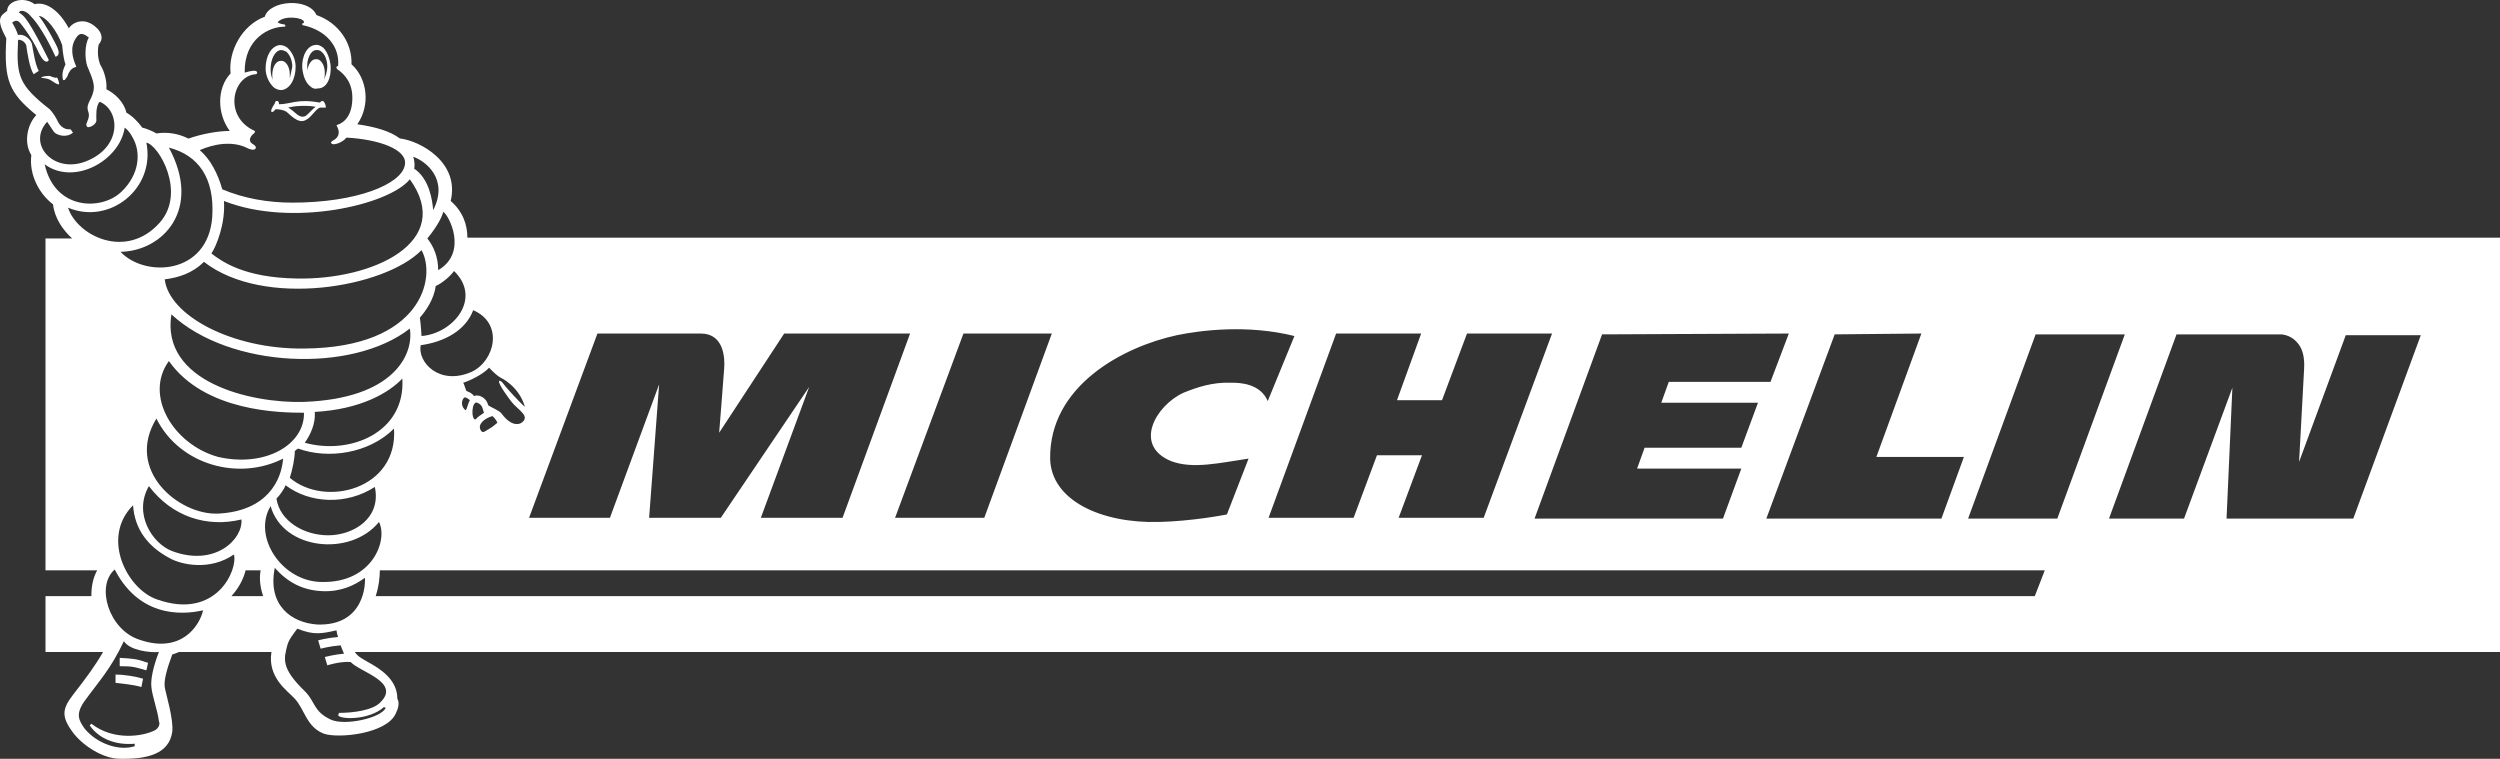<?xml version="1.0" encoding="UTF-8" standalone="no"?>
<!-- Generator: Adobe Illustrator 18.1.0, SVG Export Plug-In . SVG Version: 6.00 Build 0)  -->

<svg
   version="1.1"
   id="Layer_1"
   x="0px"
   y="0px"
   viewBox="0 104.5 299.858 91.014"
   enable-background="new 0 104.5 300 91"
   xml:space="preserve"
   sodipodi:docname="michelin.svg"
   width="299.858"
   height="91.014"
   inkscape:version="1.3.2 (091e20e, 2023-11-25, custom)"
   xmlns:inkscape="http://www.inkscape.org/namespaces/inkscape"
   xmlns:sodipodi="http://sodipodi.sourceforge.net/DTD/sodipodi-0.dtd"
   xmlns="http://www.w3.org/2000/svg"
   xmlns:svg="http://www.w3.org/2000/svg"><rect x="0" y="104.5" width="299.858" height="91.014" fill="#333333" stroke="none"/><defs
   id="defs7" /><sodipodi:namedview
   id="namedview7"
   pagecolor="#ffffff"
   bordercolor="#000000"
   borderopacity="0.25"
   inkscape:showpageshadow="2"
   inkscape:pageopacity="0.0"
   inkscape:pagecheckerboard="0"
   inkscape:deskcolor="#d1d1d1"
   inkscape:zoom="3.1584103"
   inkscape:cx="78.520514"
   inkscape:cy="71.554985"
   inkscape:window-width="1718"
   inkscape:window-height="1360"
   inkscape:window-x="1713"
   inkscape:window-y="0"
   inkscape:window-maximized="0"
   inkscape:current-layer="Layer_1" />
<g
   id="g7"
   style="fill:#ffffff"
   transform="translate(-0.142,-0.095)">
	<path
   d="M 300,133.1 H 56.2 c 0,-1.5 -0.5,-3.1 -2,-4.4 1.1,-4.6 -3.6,-7.2 -6.1,-7.5 -1.2,-0.9 -3,-1.4 -5.1,-1.7 1.6,-2.3 1.2,-5.5 -0.7,-7.2 0.1,-2.6 -1.6,-5 -4.2,-5.9 -0.9,-2.1 -5.6,-1.8 -6.2,0.2 -2.7,1 -4.4,4.1 -4.1,6.8 -1.7,1.8 -1.6,4.9 -0.1,6.9 -1.5,0 -3.5,0.4 -4.9,0.9 0,0 0,0 0,0 0,0 -0.1,0 -0.1,0 -1.2,-0.6 -2.5,-0.8 -3.8,-0.6 -0.3,-0.2 -1.2,-0.6 -1.7,-0.7 -0.5,-0.7 -1.2,-1.4 -1.9,-1.8 -0.3,-1.3 -1.4,-2.3 -2.4,-2.8 0.1,-1 -0.3,-2.2 -0.6,-2.7 -0.6,-1 -0.4,-2.5 -0.3,-2.7 0.7,-0.8 0.1,-1.6 -0.2,-1.9 -1.5,-1.5 -3,-0.7 -3.4,0 C 7,105.4 5.3,104.8 4.3,105.1 3,104.1 1,104.7 1,105.9 c -0.8,0.6 -1.4,0.9 -0.1,3.3 -0.3,5 0.3,6.5 3.6,9.2 -1,1 -1.6,3.2 -0.6,4.8 -0.3,2.4 1,4.7 2.6,5.9 0.2,1.7 1.2,3.1 2.3,4.1 H 5.6 v 49.6 h 6.9 c -0.9,1.6 -2.1,3.2 -3.5,5 -1.4,1.8 -1.6,2.7 0,4.8 1.3,1.6 3.5,2.9 5.3,3 3.6,0.1 6.1,-0.6 6.5,-3.2 0.2,-1.5 -0.8,-4.7 -0.9,-5.4 -0.1,-0.8 0.2,-2 0.9,-3.9 0.3,-0.1 0.6,-0.2 0.8,-0.3 h 11.1 c -0.5,3.1 2,4.7 2.8,5.6 1.2,1.3 1.4,3.4 3.5,4.2 1.8,0.6 7.5,0 8.6,-2.4 0.3,-0.6 0.5,-1.3 0.2,-1.8 0,-1.7 -1.1,-3 -3,-4.1 -1.2,-0.7 -1.7,-0.9 -2.1,-1.5 H 300 Z m -69.4,11.5 -5.4,14.8 h 10.5 l -2.7,7.4 h -21 l 8.2,-22.1 z m -15.9,0 -2.2,5.8 h -12.2 l -0.9,2.5 H 211 l -2,5.4 h -11.6 l -0.9,2.5 H 209 l -2.2,6 h -22.6 l 8.1,-22.1 z m -44.1,0 -2.9,8 h 5.4 l 3,-8 h 10.2 l -8.2,22.1 h -10.2 l 2.8,-7.5 h -5.4 l -2.8,7.5 h -10.2 l 8.1,-22.1 z m -29.3,0.2 c 2.9,-0.6 8.5,-1.3 14.1,0.1 l -3.2,7.8 c -0.9,-2.1 -3.3,-2.2 -4.3,-2.2 -2.4,-0.1 -4.3,0.6 -5.8,1.2 -3.3,1.5 -6.1,6.3 -1.5,8.2 2.6,1 5.9,0.2 9.3,-0.3 l -2.6,6.7 c -0.5,0.1 -4.2,0.8 -8.1,0.9 -7,0.2 -13,-2.6 -13.1,-7.6 -0.1,-8.7 8.7,-13.4 15.2,-14.8 z m -15,-0.2 -8.1,22.1 h -10.7 l 8.2,-22.1 z m -54.5,0 c 0,0 9.7,0 12.4,0 2.8,0 2.9,3 2.8,4.2 -0.1,1.5 -0.6,7.7 -0.6,7.7 l 7.8,-11.9 h 15.1 l -8.1,22.1 H 91.4 L 97.2,151 86.6,166.7 H 78 l 1.2,-16 -5.9,16 h -9.7 z m -11.6,5.3 c 0,0 2.2,1 2.9,3.5 -0.8,-0.7 -2.5,-2.6 -2.6,-2.8 -0.2,-0.3 -0.5,-0.4 -0.5,-0.3 -0.1,0.4 1.2,2.1 1.5,2.5 0.8,1 2.3,1.7 1.2,2.5 -0.3,0.2 -1.2,0.5 -2.4,-1.1 -0.3,-0.4 -1.2,-0.7 -1.6,-1 -0.3,-1.1 -1.3,-1.3 -1.7,-1.1 -0.2,-0.3 -0.6,-0.5 -0.9,-0.6 -0.1,-0.1 -0.3,-0.9 -0.4,-1 0.7,-0.2 2.4,-1 3.1,-1.8 0.5,0.5 1,1 1.4,1.2 z m -1,4.6 c 0,0 0.4,0.3 0.6,0.8 -0.1,0.1 -0.7,0.6 -1.1,0.8 -0.6,0.4 -0.7,0.4 -0.9,0.1 -0.4,-0.7 0.4,-1.4 1.4,-1.7 z m -2,0.4 c -0.6,0.1 -0.5,-2.3 0.2,-2 0.7,0.3 0.6,0.8 0.8,1.2 -0.4,0.3 -0.8,0.5 -1,0.8 z m -0.7,-2.3 c -0.2,0.3 -0.4,1.2 -0.5,1.2 -0.5,-0.3 -0.6,-1.1 -0.2,-1.5 0.1,-0.1 0.4,0 0.7,0.3 z m 0.4,-10.8 c 3.7,1.6 2.6,6.1 -0.2,7.4 -3.9,1.7 -6.5,-1.2 -6.1,-3.2 2.9,-0.4 5.4,-1.8 6.3,-4.2 z m -6.2,3.1 c 0,-0.1 -0.1,-1.6 -0.2,-2.2 0.7,-0.8 1.7,-2.2 1.9,-3.8 0.7,-0.3 1.7,-1.1 2.2,-1.8 3.4,3.3 -0.1,7.5 -3.9,7.8 z m -24.4,21.3 c -4.7,0.2 -11.2,-5.2 -7.4,-11.4 2.8,5.6 9.9,7.5 15.2,4.8 -0.2,2.6 -1.9,6.3 -7.8,6.6 z m -5.5,4.5 c -2.4,-0.9 -4.7,-4.5 -2.8,-7.8 2.8,3.7 7,5 11.1,4 0.2,2.4 -3.2,5.7 -8.3,3.8 z m -0.4,-22.8 c 4.3,6.1 13.4,6.2 16.2,6.2 0.1,3.8 -4.6,6.6 -10.3,5.3 -5.4,-1.5 -8.9,-7.4 -5.9,-11.5 z m 14,14.9 c 2.9,2.2 7.3,2.4 10.7,0.2 0.8,3.7 -2.5,5.8 -5.6,5.8 -2.9,0 -5.8,-1.7 -6.2,-4.4 0.4,-0.4 0.9,-1.1 1.1,-1.6 z m 0.5,-0.9 c 0.3,-0.9 0.6,-2.3 0.6,-3.2 0.1,-0.1 0.2,-0.2 0.4,-0.3 3.6,1.3 8.5,0.6 11.5,-2.4 0.5,7.3 -8.3,9.5 -12.5,5.9 z m 1.8,-4.2 c 0.7,-1 1.3,-2.3 1.2,-3.7 5.5,-0.3 8.9,-2.3 10.5,-4 0.4,6.5 -6.3,9.2 -11.7,7.7 z m -0.1,-4.9 c -6.4,0.2 -17.2,-2.4 -15.9,-10.5 7,6.5 21.7,7.1 28.6,1.7 0.5,3.1 -1.9,8.4 -12.7,8.8 z m 0,-6.4 c -8.7,0.1 -16.2,-4 -16.7,-8.3 1.6,-0.2 3.3,-0.7 4.7,-2.1 7.2,5.6 21.7,3.1 26.1,-1.4 1.8,3.2 0.1,11.7 -14.1,11.8 z M 52.7,137 c 0,-1.5 -0.5,-2.8 -1.3,-3.8 1.3,-1.6 1.8,-2.7 1.9,-3.2 0.7,0.4 3,4.9 -0.6,7 z m -0.6,-7.2 c -0.1,-1.1 -0.4,-3.7 -2.3,-5 0.1,-0.1 0.1,-0.9 -0.1,-1.4 1.5,0.5 4.3,2.7 2.4,6.4 z M 35.7,138 c -6.2,-0.1 -8.9,-2 -10.2,-3 0.6,-0.9 1.7,-3.6 1.5,-6.3 8.1,3.2 19.8,0.5 22.3,-2.6 5.4,7.5 -4.4,12.1 -13.6,11.9 z m -5.8,-15.6 c 0.4,0.2 0.8,0.2 0.9,0 0.1,-0.2 -0.1,-0.4 -0.3,-0.5 -0.7,-0.4 -0.3,-1 0.1,-1.3 0.2,-0.2 0.1,-0.3 0.1,-0.3 -3.8,-1.7 -2.7,-6.6 0.1,-6.8 0.2,0 0.3,-0.3 0,-0.4 -0.4,-0.1 -1.2,0.2 -1.3,0.2 -0.1,-4.1 3,-5.5 4.7,-5.5 0.3,0 0.2,-0.3 -0.1,-0.3 -0.2,0 -0.8,-0.2 -0.6,-0.3 0.8,-0.8 3,-0.5 3.1,0 0,0.1 0,0.2 -0.2,0.2 v 0.2 c 2.9,0.6 4.5,2.6 4.3,4.9 -0.4,0.1 -0.1,0.4 -0.1,0.4 0.9,0.6 1.9,1.7 1.8,3.7 -0.1,2.4 -1.5,2.9 -1.9,3 0.6,1.1 0.1,1.6 -0.5,1.9 -0.3,0.2 -0.1,0.4 0.2,0.4 0.2,0 1,-0.2 1.5,-0.8 3.8,0.2 7.4,1.4 7,3.3 -0.4,2.3 -5.8,4.5 -13.5,4.5 -2.9,0 -5.8,-0.5 -8.4,-1.6 -0.5,-1.8 -1.4,-3.6 -2.7,-4.7 1.6,-0.7 3.9,-1.2 5.8,-0.2 z m -4.3,8.2 c -0.5,7 -8.1,7.3 -11,4.2 5.1,-0.1 9.8,-5.1 5.8,-12.5 3.5,0.9 5.5,3.6 5.2,8.3 z M 8.6,120.1 C 7.7,120.2 7.2,119.5 7,119 c -0.3,-0.6 -0.7,-1.1 -0.9,-1.3 -3.7,-2.9 -4,-4 -3.8,-8.1 0,-0.2 0,-0.3 0.3,-0.2 0.4,0.1 0.7,0.5 0.7,0.7 0.1,0.7 0.4,2.8 0.9,3.4 0,0 0.4,-0.3 0.6,-0.4 -0.4,-0.6 -0.7,-2.5 -0.8,-3.1 -0.1,-0.7 -1,-1.4 -1.7,-1.2 -0.1,-0.4 -0.4,-1 -0.7,-1.5 0.3,-0.2 0.6,-0.4 1,0.1 0.5,0.6 1.4,1.9 1.9,2.9 0.5,1.1 0.8,1.6 1.2,1.7 0.2,0 0.3,-0.2 0.3,-0.2 0,0 -1.9,-3.9 -2.8,-5 -0.2,-0.3 -0.6,-0.6 -0.8,-0.7 0.2,-0.4 0.9,-0.2 1.4,0.4 0.9,0.9 2,2.7 3,4.9 0,0 0.6,-0.1 0.3,-0.9 -0.1,-0.4 -1.5,-3 -2.3,-4 0.9,0.1 2.2,1.8 2.8,3.5 0.1,1.3 0.3,2.1 0.4,2.3 -0.2,0.5 -0.5,1 -0.3,1.9 h 0.2 c 0,0 0.3,-0.4 0.3,-0.4 0.4,-1.2 1,-1.1 1.1,-1.2 -0.5,-1.1 -0.8,-2.4 0,-3.5 0.5,-0.8 1.1,-0.3 1.5,0 -0.5,0.8 -0.5,2.5 -0.2,3.4 0.1,0.3 0.8,1.7 0.8,2.5 0,1.4 -1,1.9 -0.7,2.9 0.4,1 -0.5,1.5 -0.1,1.9 0.1,0.2 1.2,-0.2 1.1,-0.9 0,-0.3 -0.1,-1.6 0.4,-2.1 2.4,1 2.7,5.2 -1.3,7 -4.1,1.9 -7.5,-1.9 -5,-4.6 0,0 0.6,0.9 0.8,1.2 0.3,0.4 1.5,0.8 2.3,0.1 z m -3.1,4.2 c 3.5,2.6 9,-0.4 9.6,-4.4 0.4,0.3 0.7,0.7 0.9,1.1 1.1,1.8 0.9,4.5 -1.3,6.6 -2.4,2.3 -8,2.2 -9.2,-3.3 z m 5.6,51.8 H 5.6 V 173 h 6.2 c -0.5,0.9 -0.7,1.9 -0.7,3.1 z M 8.3,129.5 c 4.9,2.1 10.5,-2.2 9.4,-7.8 1.5,0.3 4.8,6 1.6,9.6 -4,4.5 -9.9,1.6 -11,-1.8 z m 10.4,62.7 c -1.4,0.7 -4.9,1.3 -7.6,-0.8 l -0.2,0.2 c 1.1,1.6 3.1,2.4 5.4,2.2 v 0.3 c -1.9,0.6 -4.5,-0.3 -6,-2.1 -0.7,-1 -1.1,-1.7 -0.1,-3.2 1.8,-2.5 3.2,-3.9 4.8,-7.3 0.7,1.1 3.1,1.4 4.2,1.3 -0.7,1.8 -1,3.3 -0.9,4.2 0.1,1.1 0.8,3 0.9,4.1 0.2,0.4 -0.1,0.9 -0.5,1.1 z m -1.9,-10.9 c -3.6,-1.2 -5.2,-6.4 -2.9,-8.4 3.3,6.4 9.2,5.2 10.6,4.9 -0.4,1.8 -2.6,5.3 -7.7,3.5 z m 2.2,-4.8 c -3.6,-1.2 -6.8,-7.4 -2.9,-11.3 0.2,2.9 1.8,5 4.5,6.4 1.3,0.7 4.7,1.5 7.6,-0.5 0.5,1.8 -2.1,7.9 -9.2,5.4 z m 8.9,-0.4 c 0.8,-0.9 1.4,-1.9 1.7,-3.1 h 1.8 c -0.2,1.1 0,2.2 0.3,3.1 z m 17.9,12.7 c -0.9,1 -3.3,1.3 -5,1.3 l -0.1,0.3 c 0.3,0.5 3.7,0.6 5.5,-1 l 0.2,0.1 c -0.5,1.2 -4.9,2.2 -6.6,1.4 -2.1,-1 -1.8,-2.1 -3.1,-3.4 -2.9,-2.8 -2.5,-3.9 -2.1,-5.5 0.2,-0.7 0.6,-1.2 1.2,-2 2,0.8 2.9,0.6 4.7,0.2 0,0.1 0.1,0.6 0.2,0.8 -1.3,0.1 -2.4,0.4 -2.4,0.4 l 0.3,1 c 0,0 1.1,-0.3 2.4,-0.4 0,0 0.3,0.8 0.4,1 -1.2,0.1 -2.3,0.4 -2.3,0.4 l 0.3,1 c 0,0 1.5,-0.5 2.8,-0.4 1.1,1.2 6,2.4 3.6,4.8 z m -7.6,-9.3 c -3.1,-0.2 -6,-2.3 -5.1,-6.8 1.5,1.7 3.3,2.7 5.7,2.8 2.2,0.1 3.9,-0.7 5.1,-1.6 0.1,0.6 0,5.8 -5.7,5.6 z m 0.6,-5.1 c -4.9,0 -8.4,-5.5 -6.2,-9.1 1.5,5.3 9.6,6.1 13,1.9 1.1,2.2 -0.8,7.3 -6.8,7.2 z m 205.4,1.7 h -199 c 0.4,-1.2 0.5,-2.4 0.5,-3.1 h 199.7 z m -8,-9.3 8.1,-22.1 H 255 l -8.1,22.1 z m 46.2,0 h -15.2 l 0.7,-15.7 -5.8,15.7 h -9 l 8.1,-22.1 h 12.5 c 0,0 1.1,0 1.9,0.9 0.7,0.7 1,1.8 0.9,3.3 -0.2,3.5 -0.5,9.5 -0.6,11.1 l 5.6,-15.2 h 9 z"
   id="path1"
   style="fill:#ffffff" />
	<path
   d="m 7.2,114.7 c -0.1,0.1 -0.7,-0.3 -1,-0.5 -0.5,-0.3 -1.1,-0.2 -1.1,-0.3 0,-0.1 0.5,-0.2 0.9,-0.2 0.3,0 0.6,0.3 1,0.2 0.1,0.2 0.3,0.7 0.2,0.8 z"
   id="path2"
   style="fill:#ffffff" />
	<path
   d="m 17.1,187 c -1,-0.3 -2.3,-0.4 -3.1,-0.5 v -1 c 0.9,0 2.3,0.2 3.3,0.5 z"
   id="path3"
   style="fill:#ffffff" />
	<path
   d="m 17.7,185 c -1.4,-0.4 -1.6,-0.5 -3.2,-0.5 v -1 c 1.6,0.1 2,0.1 3.4,0.6 z"
   id="path4"
   style="fill:#ffffff" />
	<path
   d="m 38.8,116.7 c -0.1,0 -0.2,0.1 -0.3,0.2 -2.7,-0.5 -3.5,0.2 -4.9,0.2 0,-0.2 0,-0.4 -0.3,-0.4 -0.1,0 -0.2,0.2 -0.2,0.3 -0.4,0.6 -0.5,0.9 -0.4,1 0.2,0.1 0.3,-0.1 0.5,-0.3 0.2,0 0.8,0 1.3,0.3 0.4,0.3 1.4,1.5 2.3,1 0.7,-0.3 1.3,-1.5 1.8,-1.5 0.2,0 0.5,0 0.6,0 0.1,0 -0.1,-0.8 -0.4,-0.8 z m -2,1.8 c -0.8,0.4 -1.3,-0.6 -2.1,-1 0.7,-0.2 2.2,-0.3 3.3,-0.1 -0.3,0.2 -1,1 -1.2,1.1 z"
   id="path5"
   style="fill:#ffffff" />
	<path
   d="m 39.8,112.5 c -0.1,-0.9 -0.4,-1.7 -0.9,-2.2 -0.3,-0.2 -0.6,-0.4 -1,-0.3 -0.9,0.1 -1.6,1.3 -1.5,2.8 0.1,0.9 0.4,1.7 0.9,2.1 0.3,0.3 0.6,0.4 1,0.3 1,0 1.6,-1.2 1.5,-2.7 z m -0.8,1.7 c 0,0 0,0 0,0 0,0 0,-0.1 0,0 0.1,-0.3 0.1,-0.6 0.1,-0.9 0,-0.9 -0.5,-1.7 -1.1,-1.6 -0.5,0 -0.9,0.6 -1,1.4 0,0 0,0 0,0 0,0 0,0 0,0 0,-0.1 0,-0.2 0,-0.3 -0.1,-1.1 0.4,-2.2 1.1,-2.2 0.2,0 0.4,0 0.6,0.2 0.4,0.3 0.7,1 0.7,1.8 0,0.5 -0.2,1.1 -0.4,1.6 z"
   id="path6"
   style="fill:#ffffff" />
	<path
   d="m 34.7,110.4 c -0.3,-0.3 -0.7,-0.4 -1,-0.4 -1,0.1 -1.7,1.3 -1.7,2.8 0,0.9 0.4,1.7 0.9,2.2 0.3,0.3 0.7,0.4 1,0.4 1,-0.1 1.7,-1.3 1.7,-2.8 0,-0.9 -0.4,-1.7 -0.9,-2.2 z m 0.2,3.6 c 0,0 0,-0.1 0,0 0,-0.2 0,-0.3 0,-0.5 0,-0.9 -0.5,-1.7 -1.1,-1.6 -0.6,0 -1,0.8 -1,1.7 0,0.2 0,0.4 0.1,0.6 0,0 0,0 0,0 0,0 0,0 0,0 -0.2,-0.3 -0.3,-0.8 -0.3,-1.3 0,-1.2 0.5,-2.2 1.2,-2.3 0.3,0 0.5,0.1 0.7,0.2 0.4,0.4 0.7,1 0.7,1.8 -0.1,0.5 -0.2,1 -0.3,1.4 z"
   id="path7"
   style="fill:#ffffff" />
</g>
</svg>
